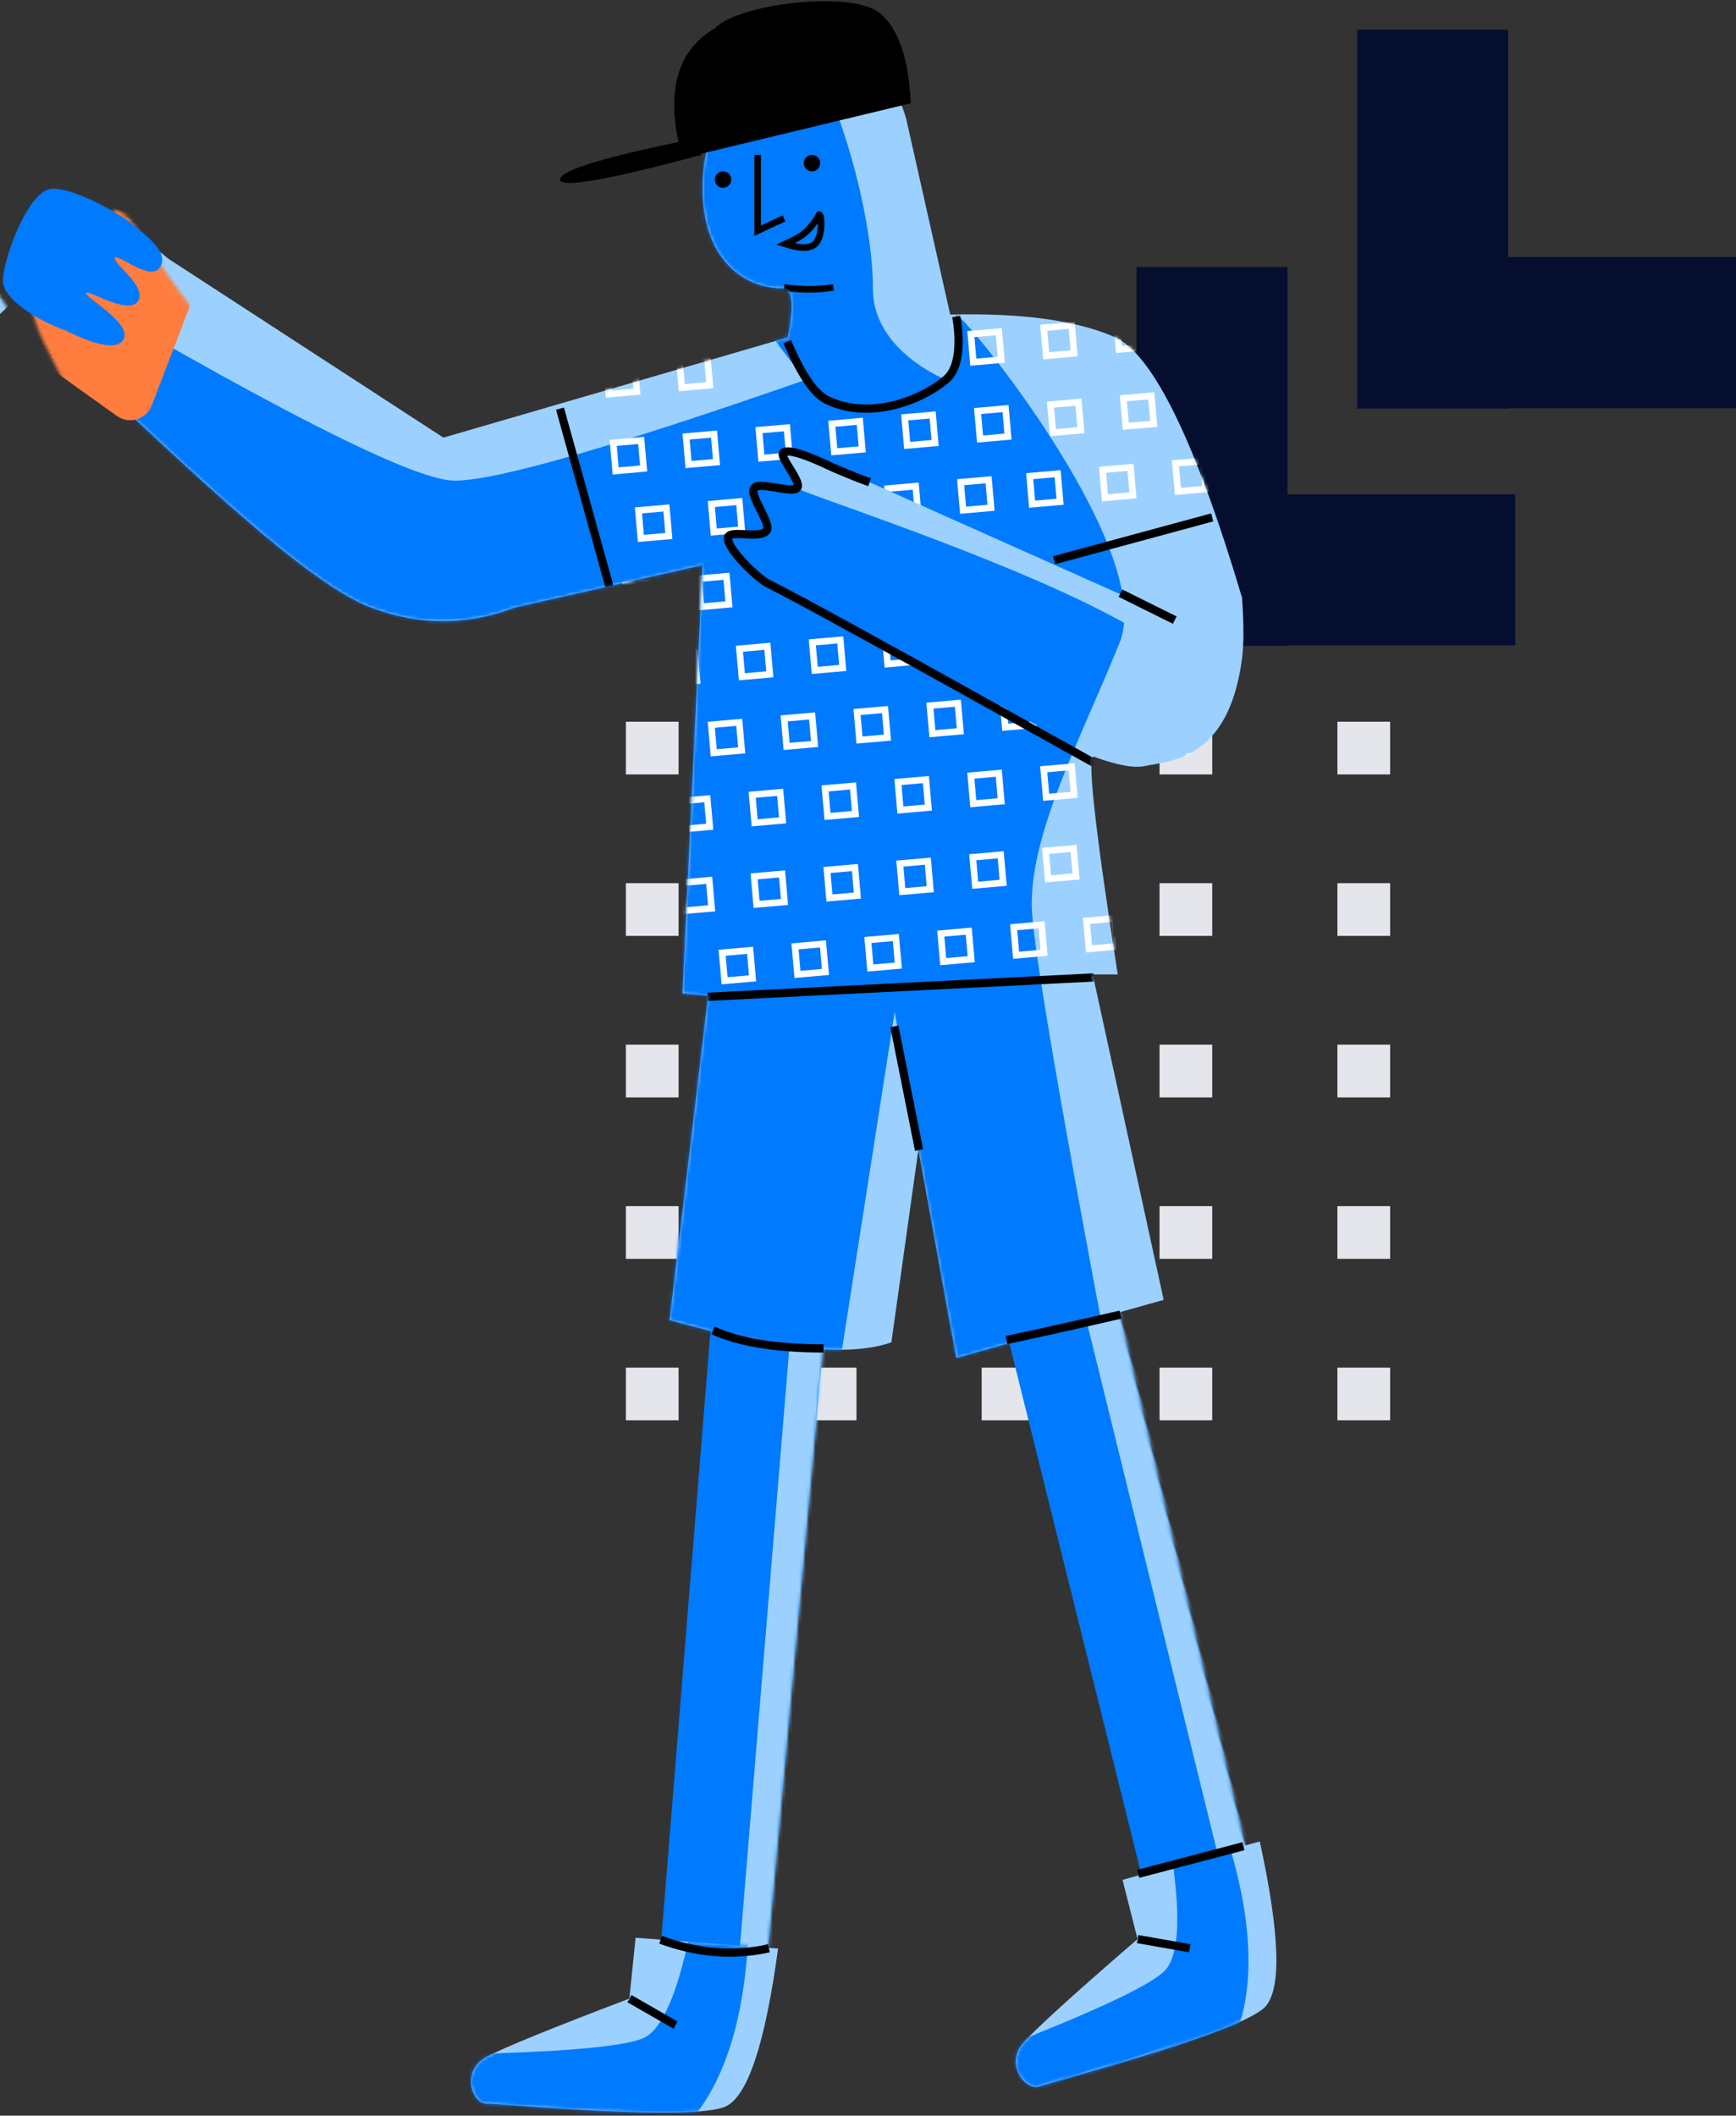 <?xml version="1.0" encoding="UTF-8"?>
<svg width="527px" height="642px" viewBox="0 0 527 642" version="1.1" xmlns="http://www.w3.org/2000/svg" xmlns:xlink="http://www.w3.org/1999/xlink">
    <rect x="0" y="0" width="527" height="642" fill="#333333" stroke="none"/>
    <title>Group 3</title>
    <defs>
        <polygon id="path-1" points="16.896 1.959 -3.55271368e-15 210.93 32.143 215.459 51.896 0"></polygon>
        <polygon id="path-3" points="17.794 2.168 0.864 194.204 33.071 198.367 52.864 0.367"></polygon>
        <path d="M49.942,8.34115385e-14 L48.064,18.471 C24.376,27.459 9.918,33.355 4.69,36.16 C-3.151,40.367 0.252,50.341 4.69,50.341 C9.129,50.341 67.353,55.847 77.341,51.175 C83.999,48.06 89.287,32.098 93.203,3.288 C64.362,1.096 49.942,8.34115385e-14 49.942,8.34115385e-14 Z" id="path-5"></path>
        <path d="M49.797,8.32870606e-14 L47.925,18.443 C24.306,27.418 9.889,33.305 4.677,36.106 C-3.142,40.307 0.251,50.266 4.677,50.266 C9.102,50.266 67.158,55.764 77.117,51.099 C83.756,47.988 89.028,32.05 92.933,3.283 C64.176,1.094 49.797,8.32870606e-14 49.797,8.32870606e-14 Z" id="path-7"></path>
        <path d="M347.134,232.438 C354.485,230.849 372.522,230.849 376.539,199.817 C377.098,195.499 377.098,189.338 376.539,181.333 C362.321,133.647 349.388,107.278 337.741,102.224 C326.095,97.17 309.499,94.917 287.954,95.464 L274.59,36.05 C269.488,18.567 258.619,11.974 241.982,16.272 C224.594,20.763 212.796,35.749 212.796,57.149 C212.796,78.549 225.215,87.461 236.992,87.461 C240.101,87.461 240.653,92.434 238.648,102.382 L134.105,132.801 L50.661,78.549 C47.692,76.035 43.782,73.226 38.932,70.122 C37.383,69.131 32.091,64.922 29.095,66.31 C27.203,67.187 27.811,73.043 25.842,74.653 C24.349,75.873 16.474,73.096 15.132,74.653 C13.467,76.584 18.399,82.93 17.257,85.254 C16.383,87.035 5.909,85.417 5.508,87.356 C5.041,89.614 18.366,107.039 23.409,111.505 C46.886,132.291 90.19,176.084 112.148,184.344 C126.786,189.85 141.304,189.85 155.701,184.344 L212.796,171.439 L206.686,301.433 L214.5,302.126 L202.778,400.572 C234.926,409.588 257.364,411.842 270.092,407.334 C270.092,407.334 272.826,387.833 278.294,348.83 L289.833,412.037 L352.756,394.453 L331.217,295.696 L338.81,295.696 C331.808,250.838 329.403,228.814 331.597,229.626 C338.618,232.222 343.797,233.16 347.134,232.438 Z" id="path-9"></path>
        <path d="M15.438,57.256 C8.11,57.256 0.382,78.814 0.382,85.198 C0.382,91.582 13.713,98.416 19.026,100.102 C29.309,105.216 35.304,106.156 37.01,102.923 C39.569,98.074 25.637,90.507 25.637,88.965 C25.637,87.423 38.252,95.774 41.347,91.446 C44.442,87.119 33.578,79.775 34.367,78.262 C35.156,76.748 45.046,85.579 48.033,81.164 C51.02,76.748 43.985,71.561 39.951,68.219 C35.918,64.877 22.766,57.256 15.438,57.256 Z" id="path-11"></path>
    </defs>
    <g id="Page-1" stroke="none" stroke-width="1" fill="none" fill-rule="evenodd">
        <g id="Customer-Connection" transform="translate(-598, -214)">
            <g id="Hero" transform="translate(0, 57)">
                <g id="Group-3" transform="translate(598.504, 157)">
                    <path d="M205.496,415 L205.496,431 L189.496,431 L189.496,415 L205.496,415 Z M259.496,415 L259.496,431 L243.496,431 L243.496,415 L259.496,415 Z M313.496,415 L313.496,431 L297.496,431 L297.496,415 L313.496,415 Z M367.496,415 L367.496,431 L351.496,431 L351.496,415 L367.496,415 Z M421.496,415 L421.496,431 L405.496,431 L405.496,415 L421.496,415 Z M205.496,366 L205.496,382 L189.496,382 L189.496,366 L205.496,366 Z M259.496,366 L259.496,382 L243.496,382 L243.496,366 L259.496,366 Z M313.496,366 L313.496,382 L297.496,382 L297.496,366 L313.496,366 Z M367.496,366 L367.496,382 L351.496,382 L351.496,366 L367.496,366 Z M421.496,366 L421.496,382 L405.496,382 L405.496,366 L421.496,366 Z M205.496,317 L205.496,333 L189.496,333 L189.496,317 L205.496,317 Z M259.496,317 L259.496,333 L243.496,333 L243.496,317 L259.496,317 Z M313.496,317 L313.496,333 L297.496,333 L297.496,317 L313.496,317 Z M367.496,317 L367.496,333 L351.496,333 L351.496,317 L367.496,317 Z M421.496,317 L421.496,333 L405.496,333 L405.496,317 L421.496,317 Z M205.496,268 L205.496,284 L189.496,284 L189.496,268 L205.496,268 Z M259.496,268 L259.496,284 L243.496,284 L243.496,268 L259.496,268 Z M313.496,268 L313.496,284 L297.496,284 L297.496,268 L313.496,268 Z M367.496,268 L367.496,284 L351.496,284 L351.496,268 L367.496,268 Z M421.496,268 L421.496,284 L405.496,284 L405.496,268 L421.496,268 Z M205.496,219 L205.496,235 L189.496,235 L189.496,219 L205.496,219 Z M259.496,219 L259.496,235 L243.496,235 L243.496,219 L259.496,219 Z M313.496,219 L313.496,235 L297.496,235 L297.496,219 L313.496,219 Z M367.496,219 L367.496,235 L351.496,235 L351.496,219 L367.496,219 Z M421.496,219 L421.496,235 L405.496,235 L405.496,219 L421.496,219 Z" id="Combined-Shape" fill="#E4E6EB"></path>
                    <path d="M390.361,81 L390.361,149.989 L459.496,149.99 L459.496,195.861 L390.361,195.86 L390.361,196 L344.496,196 L344.496,81 L390.361,81 Z M457.361,9 L457.361,77.989 L526.496,77.99 L526.496,123.861 L457.361,123.86 L457.361,124 L411.496,124 L411.496,9 L457.361,9 Z" id="Combined-Shape-Copy-4" fill="#060E30"></path>
                    <g id="Standing-smoking-man">
                        <g id="L-Leg" transform="translate(199.6, 385.541)">
                            <mask id="mask-2" fill="white">
                                <use xlink:href="#path-1"></use>
                            </mask>
                            <use id="Path-17" fill="#007AFF" xlink:href="#path-1"></use>
                            <polygon id="Path-26" fill="#9CD1FF" mask="url(#mask-2)" points="41.416 0.459 19.948 260.459 49.396 228.959 63.779 0.459"></polygon>
                        </g>
                        <g id="L-Leg-Copy" transform="translate(343.196, 486.244) rotate(-19) translate(-343.196, -486.244) translate(316.696, 386.744)">
                            <mask id="mask-4" fill="white">
                                <use xlink:href="#path-3"></use>
                            </mask>
                            <use id="Path-17" fill="#007AFF" xlink:href="#path-3"></use>
                            <polygon id="Path-26" fill="#9CD1FF" mask="url(#mask-4)" points="42.332 1.712 20.782 239.712 50.343 210.877 64.782 1.712"></polygon>
                        </g>
                        <g id="L-Shoe" transform="translate(142.496, 588)">
                            <mask id="mask-6" fill="white">
                                <use xlink:href="#path-5"></use>
                            </mask>
                            <use id="Shoe" fill="#9CD1FF" xlink:href="#path-5"></use>
                            <path d="M-8.085,35.433 C25.365,34.883 45.42,33.261 52.078,30.568 C58.737,27.874 64.22,13.499 68.528,-12.558 L84.391,-5.977 C83.733,21.388 78.054,41.612 67.353,54.697 C56.652,67.781 28.155,71.31 -18.14,65.285 L-8.085,35.433 Z" id="Path-27" fill="#007AFF" mask="url(#mask-6)"></path>
                            <line x1="48.064" y1="18.471" x2="62.066" y2="26.528" id="Path-28" stroke="#000000" stroke-width="2.5" mask="url(#mask-6)"></line>
                        </g>
                        <g id="R-Shoe" transform="translate(346.237, 596.47) rotate(-20) translate(-346.237, -596.47) translate(299.737, 569.97)">
                            <mask id="mask-8" fill="white">
                                <use xlink:href="#path-7"></use>
                            </mask>
                            <use id="Shoe" fill="#9CD1FF" xlink:href="#path-7"></use>
                            <path d="M-8.062,35.38 C25.292,34.831 45.288,33.211 51.927,30.522 C58.566,27.833 64.034,13.479 68.33,-12.539 L84.146,-5.968 C83.491,21.356 77.828,41.55 67.158,54.615 C56.488,67.68 28.073,71.204 -18.087,65.188 L-8.062,35.38 Z" id="Path-27" fill="#007AFF" mask="url(#mask-8)"></path>
                            <line x1="47.925" y1="18.443" x2="61.886" y2="26.488" id="Path-28" stroke="#000000" stroke-width="2.5" mask="url(#mask-8)"></line>
                        </g>
                        <mask id="mask-10" fill="white">
                            <use xlink:href="#path-9"></use>
                        </mask>
                        <use id="Path-16" fill="#9CD1FF" xlink:href="#path-9"></use>
                        <path d="M238.397,1.952 C256.891,32.915 264.5,68.819 264.5,87.72 C264.5,106.621 286.841,115.31 286.841,115.31 C286.841,115.31 292.906,103.182 289.874,96.037 C286.841,88.892 351.113,165.834 339.407,194.924 C327.701,224.014 312.683,251.624 312.683,274.518 C312.683,289.78 331.288,391.604 368.496,579.987 L320.573,592.938 L271.097,307.082 L216.929,654 L78.128,481.917 L-40.504,17.72 L2.703,77.045 C79.993,122.922 124.918,145.861 137.48,145.861 C150.042,145.861 185.515,135.677 243.9,115.31 C205.71,65.748 187.576,34.234 189.498,20.767 C193.157,-4.871 231.501,-9.593 238.397,1.952 Z" id="Path-25" fill="#007AFF" mask="url(#mask-10)"></path>
                        <line x1="367.496" y1="157" x2="319.496" y2="170" id="Path-4" stroke="#000000" stroke-width="2.5" mask="url(#mask-10)"></line>
                        <path d="M237.496,87.2 C242.726,88 247.726,88 252.496,87.2" id="Path-22" stroke="#000000" stroke-width="2" mask="url(#mask-10)"></path>
                        <polyline id="Path-18" stroke="#000000" stroke-width="2" mask="url(#mask-10)" points="229.496 47 229.496 70 237.496 66.283"></polyline>
                        <circle id="Oval" fill="#000000" mask="url(#mask-10)" cx="218.996" cy="54.5" r="2.5"></circle>
                        <circle id="Oval-Copy-95" fill="#000000" mask="url(#mask-10)" cx="245.996" cy="49.5" r="2.5"></circle>
                        <path d="M247.917,73.115 C246.782,74.915 243.884,75.691 239.222,75.445 C241.449,73.611 242.953,72.159 243.736,71.091 C245.497,68.686 246.503,65.678 246.833,64.181 C247.612,63.972 249.62,70.416 247.917,73.115 Z" id="Path-19" stroke="#000000" stroke-width="2" mask="url(#mask-10)" transform="translate(243.902, 69.833) rotate(15) translate(-243.902, -69.833) "></path>
                        <path d="M238.496,103.671 C242.639,113.528 246.617,119.411 250.429,121.319 C262.651,127.439 278.484,122.104 286.75,115.098 C292.713,110.043 289.77,96 289.77,96" id="Path-20" stroke="#000000" stroke-width="2.5" mask="url(#mask-10)"></path>
                        <line x1="169.496" y1="124" x2="184.496" y2="178" id="Path-21" stroke="#000000" stroke-width="2.5" mask="url(#mask-10)"></line>
                        <g id="squares" mask="url(#mask-10)">
                            <g transform="translate(283.535, 197.693) rotate(-5) translate(-283.535, -197.693) translate(190.535, 101.693)">
                                <g id="Group-8" transform="translate(0, 23.415)">
                                    <rect id="Rectangle" stroke="#FFFFFF" stroke-width="2" x="1" y="1" width="8.519" height="8.537"></rect>
                                    <rect id="Rectangle-Copy-25" stroke="#FFFFFF" stroke-width="2" x="23.208" y="1" width="8.519" height="8.537"></rect>
                                    <rect id="Rectangle-Copy-26" stroke="#FFFFFF" stroke-width="2" x="45.416" y="1" width="8.519" height="8.537"></rect>
                                    <rect id="Rectangle-Copy-27" stroke="#FFFFFF" stroke-width="2" x="67.623" y="1" width="8.519" height="8.537"></rect>
                                    <rect id="Rectangle-Copy-28" stroke="#FFFFFF" stroke-width="2" x="89.831" y="1" width="8.519" height="8.537"></rect>
                                    <rect id="Rectangle-Copy-29" stroke="#FFFFFF" stroke-width="2" x="112.039" y="1" width="8.519" height="8.537"></rect>
                                    <rect id="Rectangle-Copy-30" stroke="#FFFFFF" stroke-width="2" x="134.247" y="1" width="8.519" height="8.537"></rect>
                                    <rect id="Rectangle-Copy-31" stroke="#FFFFFF" stroke-width="2" x="156.455" y="1" width="8.519" height="8.537"></rect>
                                </g>
                                <g id="Group-8-Copy-6" transform="translate(0, -0)">
                                    <rect id="Rectangle" stroke="#FFFFFF" stroke-width="2" x="1" y="1" width="8.519" height="8.537"></rect>
                                    <rect id="Rectangle-Copy-25" stroke="#FFFFFF" stroke-width="2" x="23.208" y="1" width="8.519" height="8.537"></rect>
                                    <rect id="Rectangle-Copy-29" stroke="#FFFFFF" stroke-width="2" x="112.039" y="1" width="8.519" height="8.537"></rect>
                                    <rect id="Rectangle-Copy-30" stroke="#FFFFFF" stroke-width="2" x="134.247" y="1" width="8.519" height="8.537"></rect>
                                    <rect id="Rectangle-Copy-31" stroke="#FFFFFF" stroke-width="2" x="156.455" y="1" width="8.519" height="8.537"></rect>
                                </g>
                                <g id="Group-8-Copy-2" transform="translate(0, 66.732)">
                                    <rect id="Rectangle" stroke="#FFFFFF" stroke-width="2" x="1" y="1" width="8.519" height="8.537"></rect>
                                    <rect id="Rectangle-Copy-25" stroke="#FFFFFF" stroke-width="2" x="23.208" y="1" width="8.519" height="8.537"></rect>
                                </g>
                                <g id="Group-8-Copy" transform="translate(5.844, 44.488)">
                                    <rect id="Rectangle" stroke="#FFFFFF" stroke-width="2" x="1" y="1" width="8.519" height="8.537"></rect>
                                    <rect id="Rectangle-Copy-25" stroke="#FFFFFF" stroke-width="2" x="23.208" y="1" width="8.519" height="8.537"></rect>
                                    <rect id="Rectangle-Copy-28" stroke="#FFFFFF" stroke-width="2" x="99.182" y="1" width="8.519" height="8.537"></rect>
                                    <rect id="Rectangle-Copy-33" stroke="#FFFFFF" stroke-width="2" x="76.974" y="1" width="8.519" height="8.537"></rect>
                                    <rect id="Rectangle-Copy-29" stroke="#FFFFFF" stroke-width="2" x="120.221" y="1" width="8.519" height="8.537"></rect>
                                    <rect id="Rectangle-Copy-30" stroke="#FFFFFF" stroke-width="2" x="142.429" y="1" width="8.519" height="8.537"></rect>
                                    <rect id="Rectangle-Copy-31" stroke="#FFFFFF" stroke-width="2" x="164.636" y="1" width="8.519" height="8.537"></rect>
                                </g>
                                <g id="Group-8-Copy-3" transform="translate(10.519, 88.976)">
                                    <rect id="Rectangle" stroke="#FFFFFF" stroke-width="2" x="1" y="1" width="8.519" height="8.537"></rect>
                                    <rect id="Rectangle-Copy-25" stroke="#FFFFFF" stroke-width="2" x="23.208" y="1" width="8.519" height="8.537"></rect>
                                    <rect id="Rectangle-Copy-26" stroke="#FFFFFF" stroke-width="2" x="45.416" y="1" width="8.519" height="8.537"></rect>
                                    <rect id="Rectangle-Copy-32" stroke="#FFFFFF" stroke-width="2" x="67.623" y="1" width="8.519" height="8.537"></rect>
                                </g>
                                <g id="Group-8-Copy-5" transform="translate(0, 111.22)">
                                    <rect id="Rectangle" stroke="#FFFFFF" stroke-width="2" x="1" y="1" width="8.519" height="8.537"></rect>
                                    <rect id="Rectangle-Copy-25" stroke="#FFFFFF" stroke-width="2" x="23.208" y="1" width="8.519" height="8.537"></rect>
                                    <rect id="Rectangle-Copy-26" stroke="#FFFFFF" stroke-width="2" x="45.416" y="1" width="8.519" height="8.537"></rect>
                                    <rect id="Rectangle-Copy-27" stroke="#FFFFFF" stroke-width="2" x="67.623" y="1" width="8.519" height="8.537"></rect>
                                    <rect id="Rectangle-Copy-28" stroke="#FFFFFF" stroke-width="2" x="89.831" y="1" width="8.519" height="8.537"></rect>
                                    <rect id="Rectangle-Copy-34" stroke="#FFFFFF" stroke-width="2" x="112.039" y="1" width="8.519" height="8.537"></rect>
                                </g>
                                <g id="Group-8-Copy-7" transform="translate(8.941, 158.177)">
                                    <rect id="Rectangle" stroke="#FFFFFF" stroke-width="2" x="1" y="1" width="8.519" height="8.537"></rect>
                                    <rect id="Rectangle-Copy-25" stroke="#FFFFFF" stroke-width="2" x="23.208" y="1" width="8.519" height="8.537"></rect>
                                    <rect id="Rectangle-Copy-26" stroke="#FFFFFF" stroke-width="2" x="45.416" y="1" width="8.519" height="8.537"></rect>
                                    <rect id="Rectangle-Copy-27" stroke="#FFFFFF" stroke-width="2" x="67.623" y="1" width="8.519" height="8.537"></rect>
                                    <rect id="Rectangle-Copy-28" stroke="#FFFFFF" stroke-width="2" x="89.831" y="1" width="8.519" height="8.537"></rect>
                                    <rect id="Rectangle-Copy-34" stroke="#FFFFFF" stroke-width="2" x="112.039" y="1" width="8.519" height="8.537"></rect>
                                </g>
                                <g id="Group-8-Copy-4" transform="translate(10.519, 133.463)">
                                    <rect id="Rectangle" stroke="#FFFFFF" stroke-width="2" x="1" y="1" width="8.519" height="8.537"></rect>
                                    <rect id="Rectangle-Copy-25" stroke="#FFFFFF" stroke-width="2" x="23.208" y="1" width="8.519" height="8.537"></rect>
                                    <rect id="Rectangle-Copy-26" stroke="#FFFFFF" stroke-width="2" x="45.416" y="1" width="8.519" height="8.537"></rect>
                                    <rect id="Rectangle-Copy-27" stroke="#FFFFFF" stroke-width="2" x="67.623" y="1" width="8.519" height="8.537"></rect>
                                    <rect id="Rectangle-Copy-28" stroke="#FFFFFF" stroke-width="2" x="89.831" y="1" width="8.519" height="8.537"></rect>
                                    <rect id="Rectangle-Copy-29" stroke="#FFFFFF" stroke-width="2" x="112.039" y="1" width="8.519" height="8.537"></rect>
                                    <rect id="Rectangle-Copy-31" stroke="#FFFFFF" stroke-width="2" x="156.455" y="1" width="8.519" height="8.537"></rect>
                                </g>
                                <g id="Group-8-Copy-8" transform="translate(19.461, 180.421)">
                                    <rect id="Rectangle" stroke="#FFFFFF" stroke-width="2" x="1" y="1" width="8.519" height="8.537"></rect>
                                    <rect id="Rectangle-Copy-25" stroke="#FFFFFF" stroke-width="2" x="23.208" y="1" width="8.519" height="8.537"></rect>
                                    <rect id="Rectangle-Copy-26" stroke="#FFFFFF" stroke-width="2" x="45.416" y="1" width="8.519" height="8.537"></rect>
                                    <rect id="Rectangle-Copy-27" stroke="#FFFFFF" stroke-width="2" x="67.623" y="1" width="8.519" height="8.537"></rect>
                                    <rect id="Rectangle-Copy-28" stroke="#FFFFFF" stroke-width="2" x="89.831" y="1" width="8.519" height="8.537"></rect>
                                    <rect id="Rectangle-Copy-29" stroke="#FFFFFF" stroke-width="2" x="112.039" y="1" width="8.519" height="8.537"></rect>
                                    <rect id="Rectangle-Copy-31" stroke="#FFFFFF" stroke-width="2" x="156.455" y="1" width="8.519" height="8.537"></rect>
                                </g>
                            </g>
                        </g>
                        <path d="M331.496,177.081 L263.488,146.348 C261.252,145.583 257.599,144.125 252.531,141.973 C251.011,141.327 239.775,135.612 237.326,137.316 C235.757,138.408 243.121,146.372 241.461,148.095 C239.789,149.831 229.987,145.984 228.453,148.095 C226.839,150.317 233.507,158.509 232.311,160.844 C230.769,163.852 220.846,160.537 220.511,163.142 C220.067,166.594 229.776,175.689 232.628,177.081 C240.828,181.082 269.848,196.389 319.688,223" id="Path-23" fill="#007AFF" mask="url(#mask-10)"></path>
                        <path d="M349.211,184.619 L263.488,146.348 C261.252,145.583 257.599,144.125 252.531,141.973 C251.011,141.327 239.775,135.612 237.326,137.316 C235.757,138.408 243.121,146.372 241.461,148.095 C240.688,148.897 303.042,168.732 337.522,187.256 C346.454,192.055 352.104,195.051 354.47,196.244 L349.211,184.619 Z" id="Path-23-Copy" fill="#9CD1FF" mask="url(#mask-10)"></path>
                        <path d="M263.488,146.348 C261.252,145.583 257.599,144.125 252.531,141.973 C251.011,141.327 239.775,135.612 237.326,137.316 C235.757,138.408 243.121,146.372 241.461,148.095 C239.789,149.831 229.987,145.984 228.453,148.095 C226.839,150.317 233.507,158.509 232.311,160.844 C230.769,163.852 220.846,160.537 220.511,163.142 C220.067,166.594 229.776,175.689 232.628,177.081 C240.828,181.082 273.784,199.207 331.496,231.456" id="Path-23" stroke="#000000" stroke-width="2.5" mask="url(#mask-10)"></path>
                        <line x1="214.339" y1="302.477" x2="331.496" y2="296.602" id="Path-5" stroke="#000000" stroke-width="2.5" mask="url(#mask-10)"></line>
                        <line x1="278.496" y1="349" x2="271.003" y2="311.441" id="Path-24" stroke="#000000" stroke-width="2.5" mask="url(#mask-10)"></line>
                        <line x1="339.643" y1="180" x2="356.121" y2="188.173" id="Path-6" stroke="#000000" stroke-width="2.5" mask="url(#mask-10)"></line>
                        <path d="M24.625,34.161 L55.549,42.219 C58.632,43.023 60.784,45.807 60.784,48.993 L60.784,117.525 C60.784,121.391 57.65,124.525 53.784,124.525 C53.188,124.525 52.595,124.449 52.019,124.299 L21.095,116.241 C18.012,115.438 15.86,112.653 15.86,109.467 L15.86,40.935 C15.86,37.069 18.994,33.935 22.86,33.935 C23.456,33.935 24.049,34.011 24.625,34.161 Z" id="Rectangle" fill="#FF7D3F" mask="url(#mask-10)" transform="translate(38.322, 79.23) rotate(21) translate(-38.322, -79.23) "></path>
                        <mask id="mask-12" fill="white">
                            <use xlink:href="#path-11"></use>
                        </mask>
                        <use id="Path-30" fill="#007AFF" xlink:href="#path-11"></use>
                        <path d="M-31.219,62.953 C-0.659,83.62 15.591,93.953 17.533,93.953 C20.445,93.953 23.214,65.953 17.533,64.453 C14.704,63.706 0.863,54.96 -15.877,54.771 C-19.656,54.729 -24.77,57.456 -31.219,62.953 Z" id="Path-31" fill="#9CD1FF" mask="url(#mask-12)" transform="translate(-5.192, 74.362) rotate(-248) translate(5.192, -74.362) "></path>
                        <path d="M215.964,403.719 C223.985,407.357 235.163,409.176 249.496,409.176" id="Path-29" stroke="#000000" stroke-width="2.5"></path>
                        <path d="M304.769,400.469 C314.062,401.794 325.778,403.329 339.915,405.073" id="Path-29-Copy" stroke="#000000" stroke-width="2.5" transform="translate(322.342, 402.771) rotate(-20) translate(-322.342, -402.771) "></path>
                        <path d="M201.474,583.074 C210.725,590.831 220.727,595.386 231.48,596.74" id="Path-29-Copy-2" stroke="#000000" stroke-width="2.5" transform="translate(216.477, 589.907) rotate(-20) translate(-216.477, -589.907) "></path>
                        <line x1="344.57" y1="562.907" x2="377.431" y2="565.94" id="Path-29-Copy-3" stroke="#000000" stroke-width="2.5" transform="translate(361, 564.423) rotate(-20) translate(-361, -564.423) "></line>
                        <path d="M206.686,48 L275.996,31.348 C275.351,17.783 272.225,8.667 266.618,4 C258.209,-3 223.903,1.012 216.613,8.506 C204.576,15.529 201.266,28.694 206.686,48 Z" id="Path-63" fill="#000000"></path>
                        <path d="M206.455,42.891 C181.816,47.964 169.496,51.833 169.496,54.5 C169.496,57.167 183.792,54.667 212.385,47 L206.455,42.891 Z" id="Path-64" fill="#000000"></path>
                    </g>
                </g>
            </g>
        </g>
    </g>
</svg>